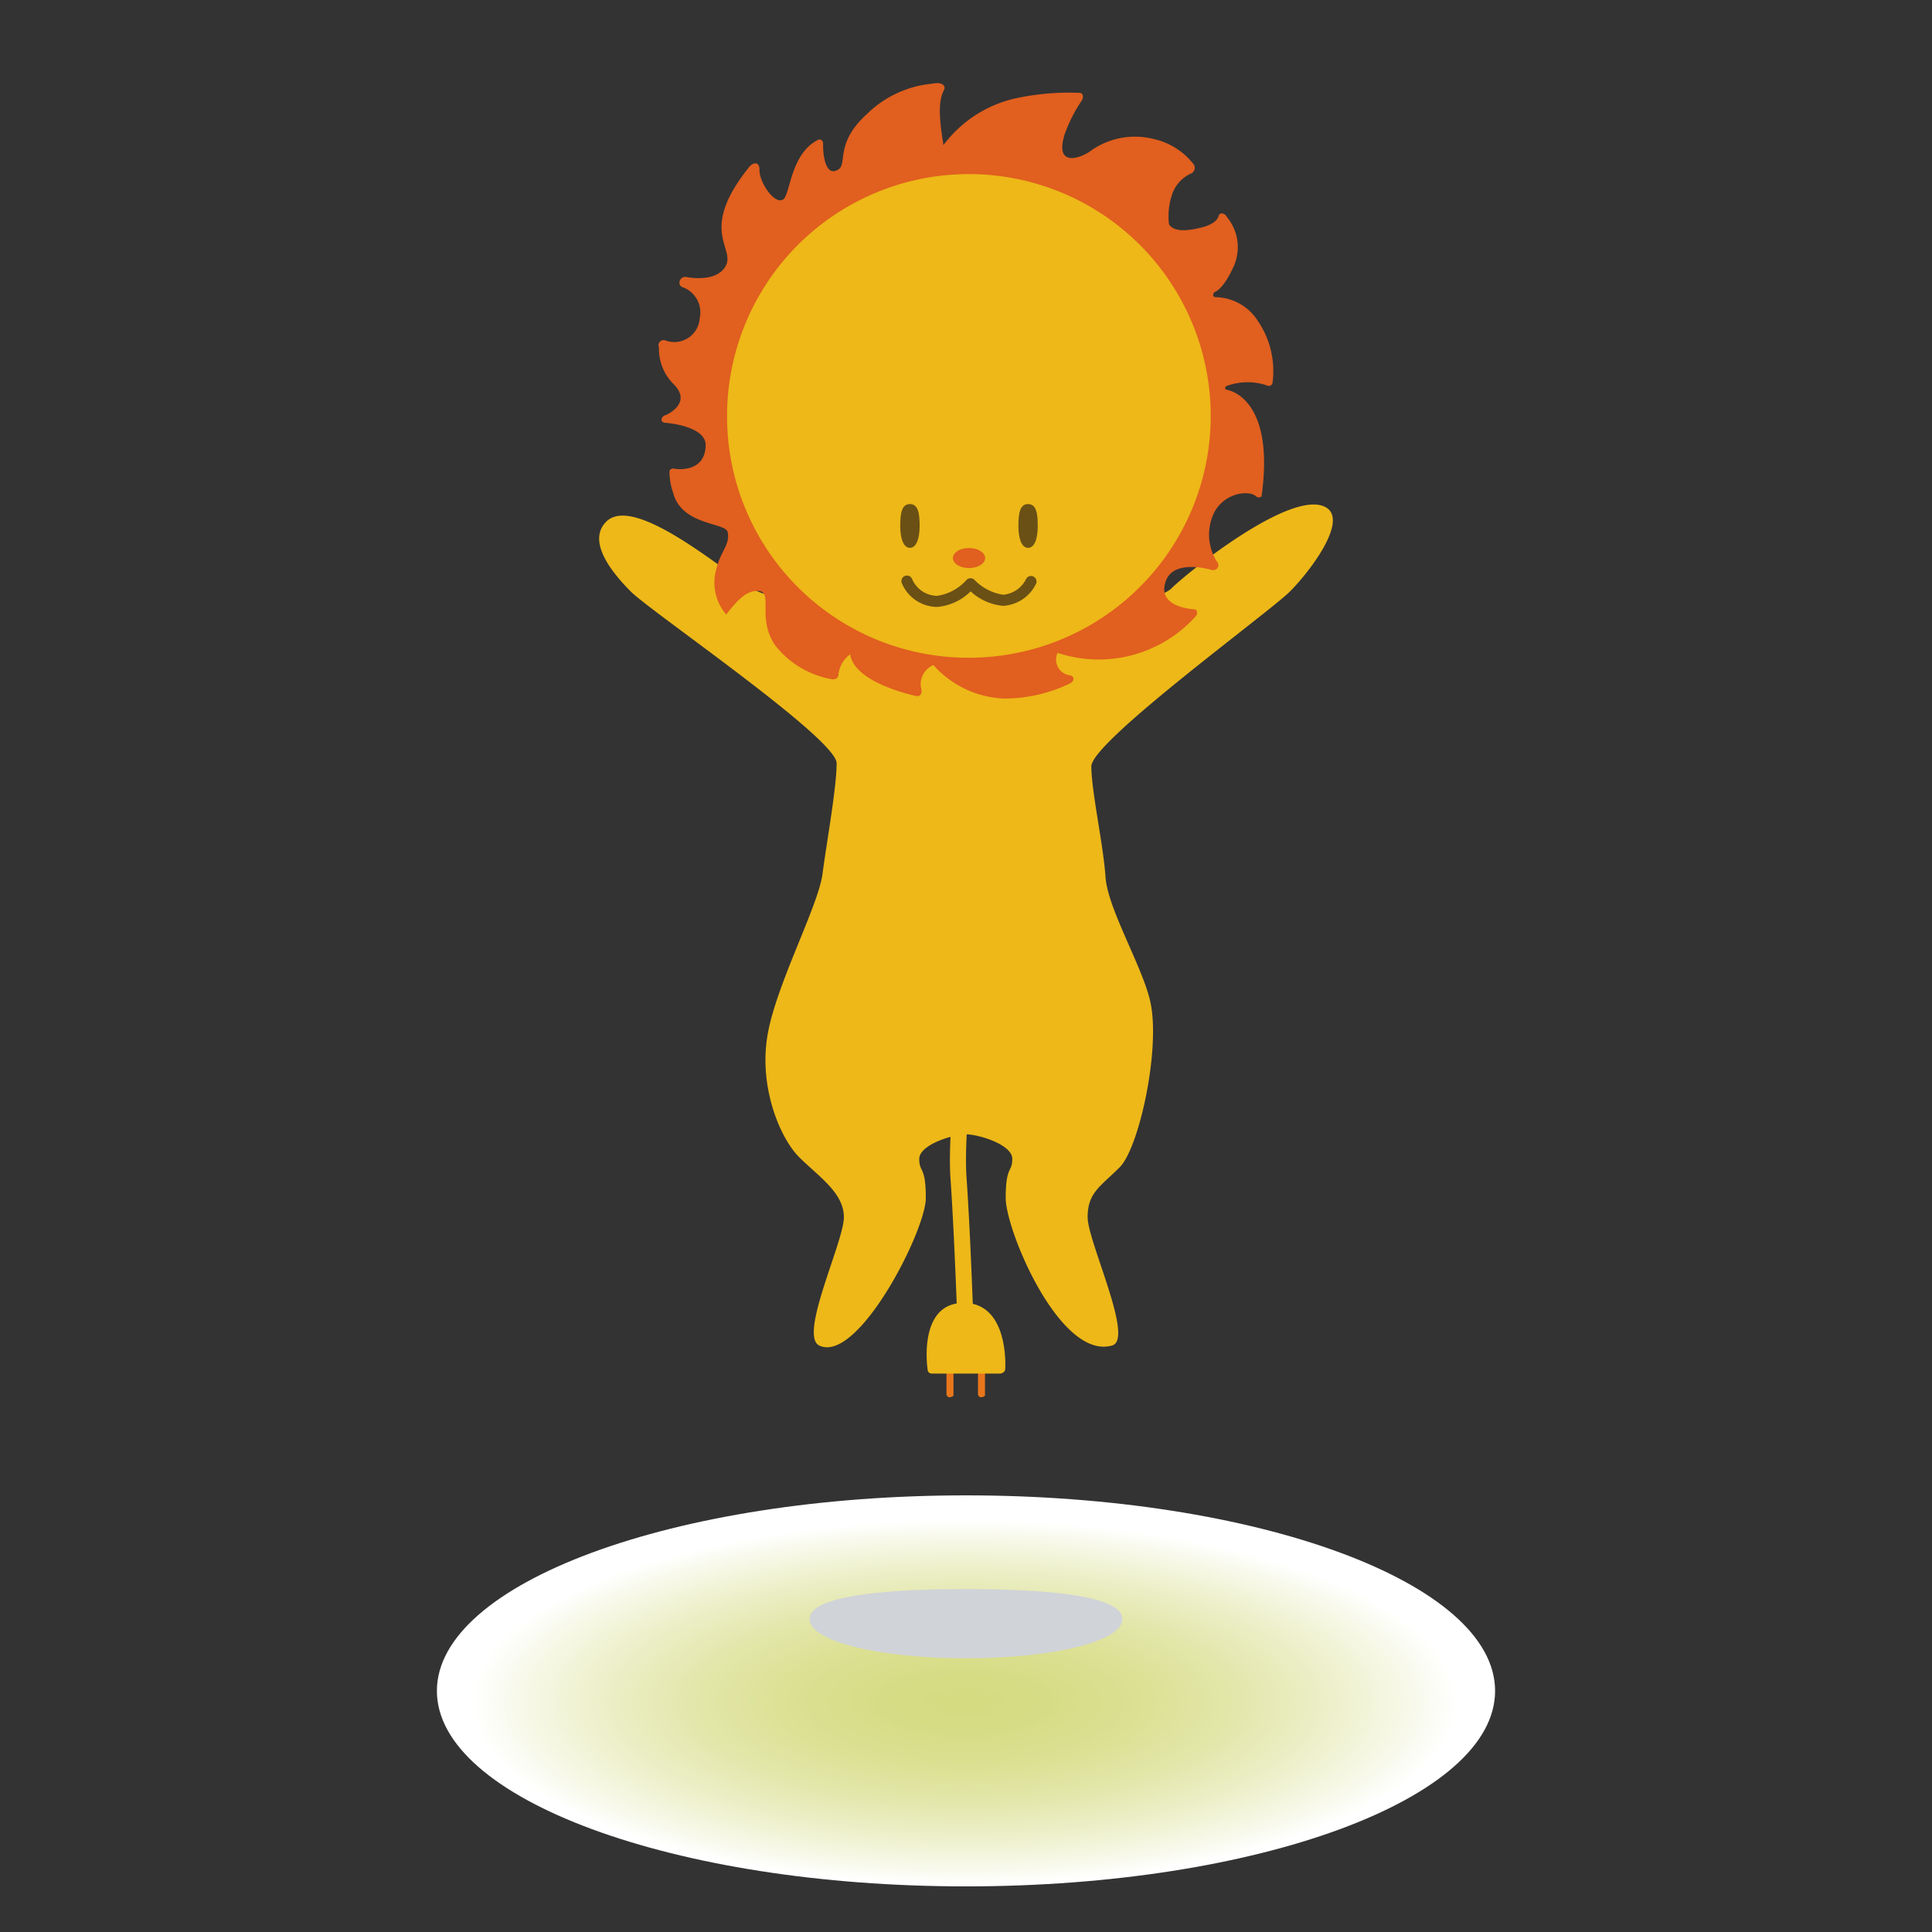 <svg xmlns="http://www.w3.org/2000/svg" xmlns:xlink="http://www.w3.org/1999/xlink" width="150" height="150" viewBox="0 0 150 150"><rect x="0" y="0" width="150" height="150" fill="#333333" stroke="none"/><defs><style>.cls-1{isolation:isolate;}.cls-2{fill:#e9761b;}.cls-3{fill:#edb818;}.cls-4{fill:#e15f1f;}.cls-5{fill:#6a5015;}.cls-6{fill:url(#radial-gradient);}.cls-7{fill:#d0d3d8;mix-blend-mode:multiply;}</style><radialGradient id="radial-gradient" cx="578.745" cy="-2868.046" r="23.299" gradientTransform="translate(-874.836 1870.177) scale(1.641 0.606)" gradientUnits="userSpaceOnUse"><stop offset="0" stop-color="#d5db80"/><stop offset="0.164" stop-color="#d6dc85"/><stop offset="0.345" stop-color="#dbe092"/><stop offset="0.534" stop-color="#e2e6a8"/><stop offset="0.728" stop-color="#ecefc7"/><stop offset="0.926" stop-color="#f9faee"/><stop offset="1" stop-color="#fff"/></radialGradient></defs><title>top_miraion1</title><g class="cls-1"><g id="レイヤー_3" data-name="レイヤー 3"><path class="cls-2" d="M74.027,108.363v-2h-.545v1.92s.068.2.235.2A.549.549,0,0,0,74.027,108.363Z"/><path class="cls-2" d="M76.474,108.363v-2h-.543v1.92s.067.2.235.2A.536.536,0,0,0,76.474,108.363Z"/><path class="cls-3" d="M100.137,45.937c1.591-1.588,4.622-5.6,2.76-6.572-2.708-1.4-10.82,5.188-11.961,6.329S79.53,49.115,77,49.115s-16.352-2.181-18.378-3.3S49.3,38.27,47.07,40.5c-1.486,1.483.327,3.852,1.919,5.44S64.955,57.345,64.955,59.255s-.774,6.129-1.091,8.57c-.329,2.524-3.549,8.5-4.256,12.442-.735,4.082.948,8.084,2.433,9.57s3.478,2.757,3.478,4.667-3.533,9.192-1.908,9.965c2.993,1.423,8.269-8.905,8.269-11.451s-.509-1.935-.509-3.04c0-.781,1.307-1.41,2.428-1.712-.03.634-.047,1.244-.048,1.809,0,.513.015.995.046,1.434.2,2.841.38,7.051.481,9.693-2.975.5-2.257,5.134-2.257,5.134a.308.308,0,0,0,.308.306h5.33a.426.426,0,0,0,.385-.3s.315-4.466-2.517-5.111c-.1-2.643-.28-6.918-.487-9.815-.028-.4-.041-.855-.041-1.346,0-.618.02-1.292.056-2,1.048.034,3.538.822,3.538,1.9,0,1.105-.51.5-.51,3.04s4.235,12.622,8.268,11.451c1.73-.5-1.907-8.057-1.907-9.965s1.007-2.388,2.491-3.872,3.139-8.971,2.409-12.692c-.529-2.706-3.338-7.31-3.512-9.847s-1.1-6.677-1.1-8.587S98.548,47.53,100.137,45.937Z"/><path class="cls-4" d="M73.293,6.992c-.51.9-.332,2.5-.042,4.273a9.609,9.609,0,0,1,5.512-3.61,19.525,19.525,0,0,1,5.087-.443c.275.03.279.388.135.6a11.492,11.492,0,0,0-1.323,2.61c-.849,2.716,1.409,1.794,2.092,1.238A5.917,5.917,0,0,1,89.6,10.8a5.4,5.4,0,0,1,3.087,1.975.486.486,0,0,1-.169.674,2.739,2.739,0,0,0-1.512,1.635,5.229,5.229,0,0,0-.243,2.335c.266.412.9.641,2.462.26,1.328-.32,1.388-.912,1.388-.912.148-.39.578-.112.643.083a3.661,3.661,0,0,1,.576,3.719c-.809,1.86-1.474,2.08-1.474,2.08-.191.084-.28.426.058.426a3.934,3.934,0,0,1,3.191,1.767A6.913,6.913,0,0,1,98.8,29.717a.293.293,0,0,1-.426.212,4.677,4.677,0,0,0-3.154.044s-.285.21.084.3c1.071.251,3.543,1.776,2.647,8.224-.022.138-.3.166-.441.029-.429-.424-2.229-.383-3.162,1.116a3.9,3.9,0,0,0,.127,3.953c.221.233.161.679-.362.668,0,0-2.912-.91-3.578.8-.828,2.125,2.2,2.244,2.2,2.244.207-.011.267.34.138.5a10.128,10.128,0,0,1-10.762,2.88,1.229,1.229,0,0,0,.956,1.744c.356.069.366.41.065.6A11.705,11.705,0,0,1,78,54.235a7.728,7.728,0,0,1-5.53-2.6,1.619,1.619,0,0,0-.926,1.93c.073.343-.2.532-.375.481,0,0-4.844-.974-5.161-3.249a2.265,2.265,0,0,0-.909,1.552c-.006.221-.125.4-.468.392A7.156,7.156,0,0,1,60.18,50.1c-1.472-2.2-.063-4.19-1.352-4.221-.873-.023-1.571.7-2.443,1.832a3.784,3.784,0,0,1-.788-3.467c.337-1.462,1.1-1.93.9-2.93-.146-.763-3.575-.489-4.238-3.065a5.1,5.1,0,0,1-.282-1.681.3.3,0,0,1,.383-.176s2.367.425,2.428-1.8c.04-1.553-3.127-1.767-3.127-1.767-.416,0-.383-.491.022-.595,0,0,2.078-.872.671-2.348a3.875,3.875,0,0,1-1.193-2.919.4.4,0,0,1,.446-.552,1.978,1.978,0,0,0,2.72-1.713,2.077,2.077,0,0,0-1.29-2.386c-.509-.125-.293-.918.283-.8,0,0,2.266.472,3.011-.837.815-1.438-2.167-2.727,1.834-7.707.323-.4.821-.427.8.231-.022.885,1.085,2.629,1.8,2.314.594-.261.555-3.554,2.741-4.648.2-.107.411.041.4.313-.022.854.194,2.64,1.208,1.964.671-.443-.279-2.048,2.185-4.277a8.318,8.318,0,0,1,5.075-2.367C73.251,6.313,73.438,6.74,73.293,6.992Z"/><path class="cls-3" d="M56.45,32.367a18.775,18.775,0,1,1,18.776,18.7A18.735,18.735,0,0,1,56.45,32.367Z"/><path class="cls-5" d="M80.571,40.835c0-.937-.1-1.7-.751-1.7s-.751.76-.751,1.7.231,1.7.751,1.7S80.571,41.771,80.571,40.835Z"/><path class="cls-5" d="M71.4,40.835c0-.937-.1-1.7-.754-1.7s-.751.76-.751,1.7.234,1.7.751,1.7S71.4,41.771,71.4,40.835Z"/><path class="cls-5" d="M70.259,44.715a.432.432,0,0,0-.245.556,3,3,0,0,0,2.745,1.851,4.173,4.173,0,0,0,2.6-1.209,4.282,4.282,0,0,0,2.522,1.125,3.032,3.032,0,0,0,2.559-1.719.429.429,0,0,0-.775-.367,2.185,2.185,0,0,1-1.784,1.223,3.94,3.94,0,0,1-2.222-1.151.434.434,0,0,0-.629.012,3.777,3.777,0,0,1-2.269,1.224,2.138,2.138,0,0,1-1.943-1.3A.431.431,0,0,0,70.259,44.715Z"/><path class="cls-4" d="M76.487,43.328c0-.43-.563-.781-1.258-.781s-1.248.351-1.248.781.561.777,1.248.777S76.487,43.757,76.487,43.328Z"/><path class="cls-6" d="M116.079,131.282c0,8.38-18.389,15.176-41.081,15.176s-41.077-6.8-41.077-15.176S52.313,116.1,75,116.1,116.079,122.894,116.079,131.282Z"/><path class="cls-7" d="M87.142,125.7c0-1.745-5.437-2.324-12.143-2.324s-12.141.579-12.141,2.324,5.437,3.05,12.141,3.05S87.142,127.45,87.142,125.7Z"/></g></g></svg>